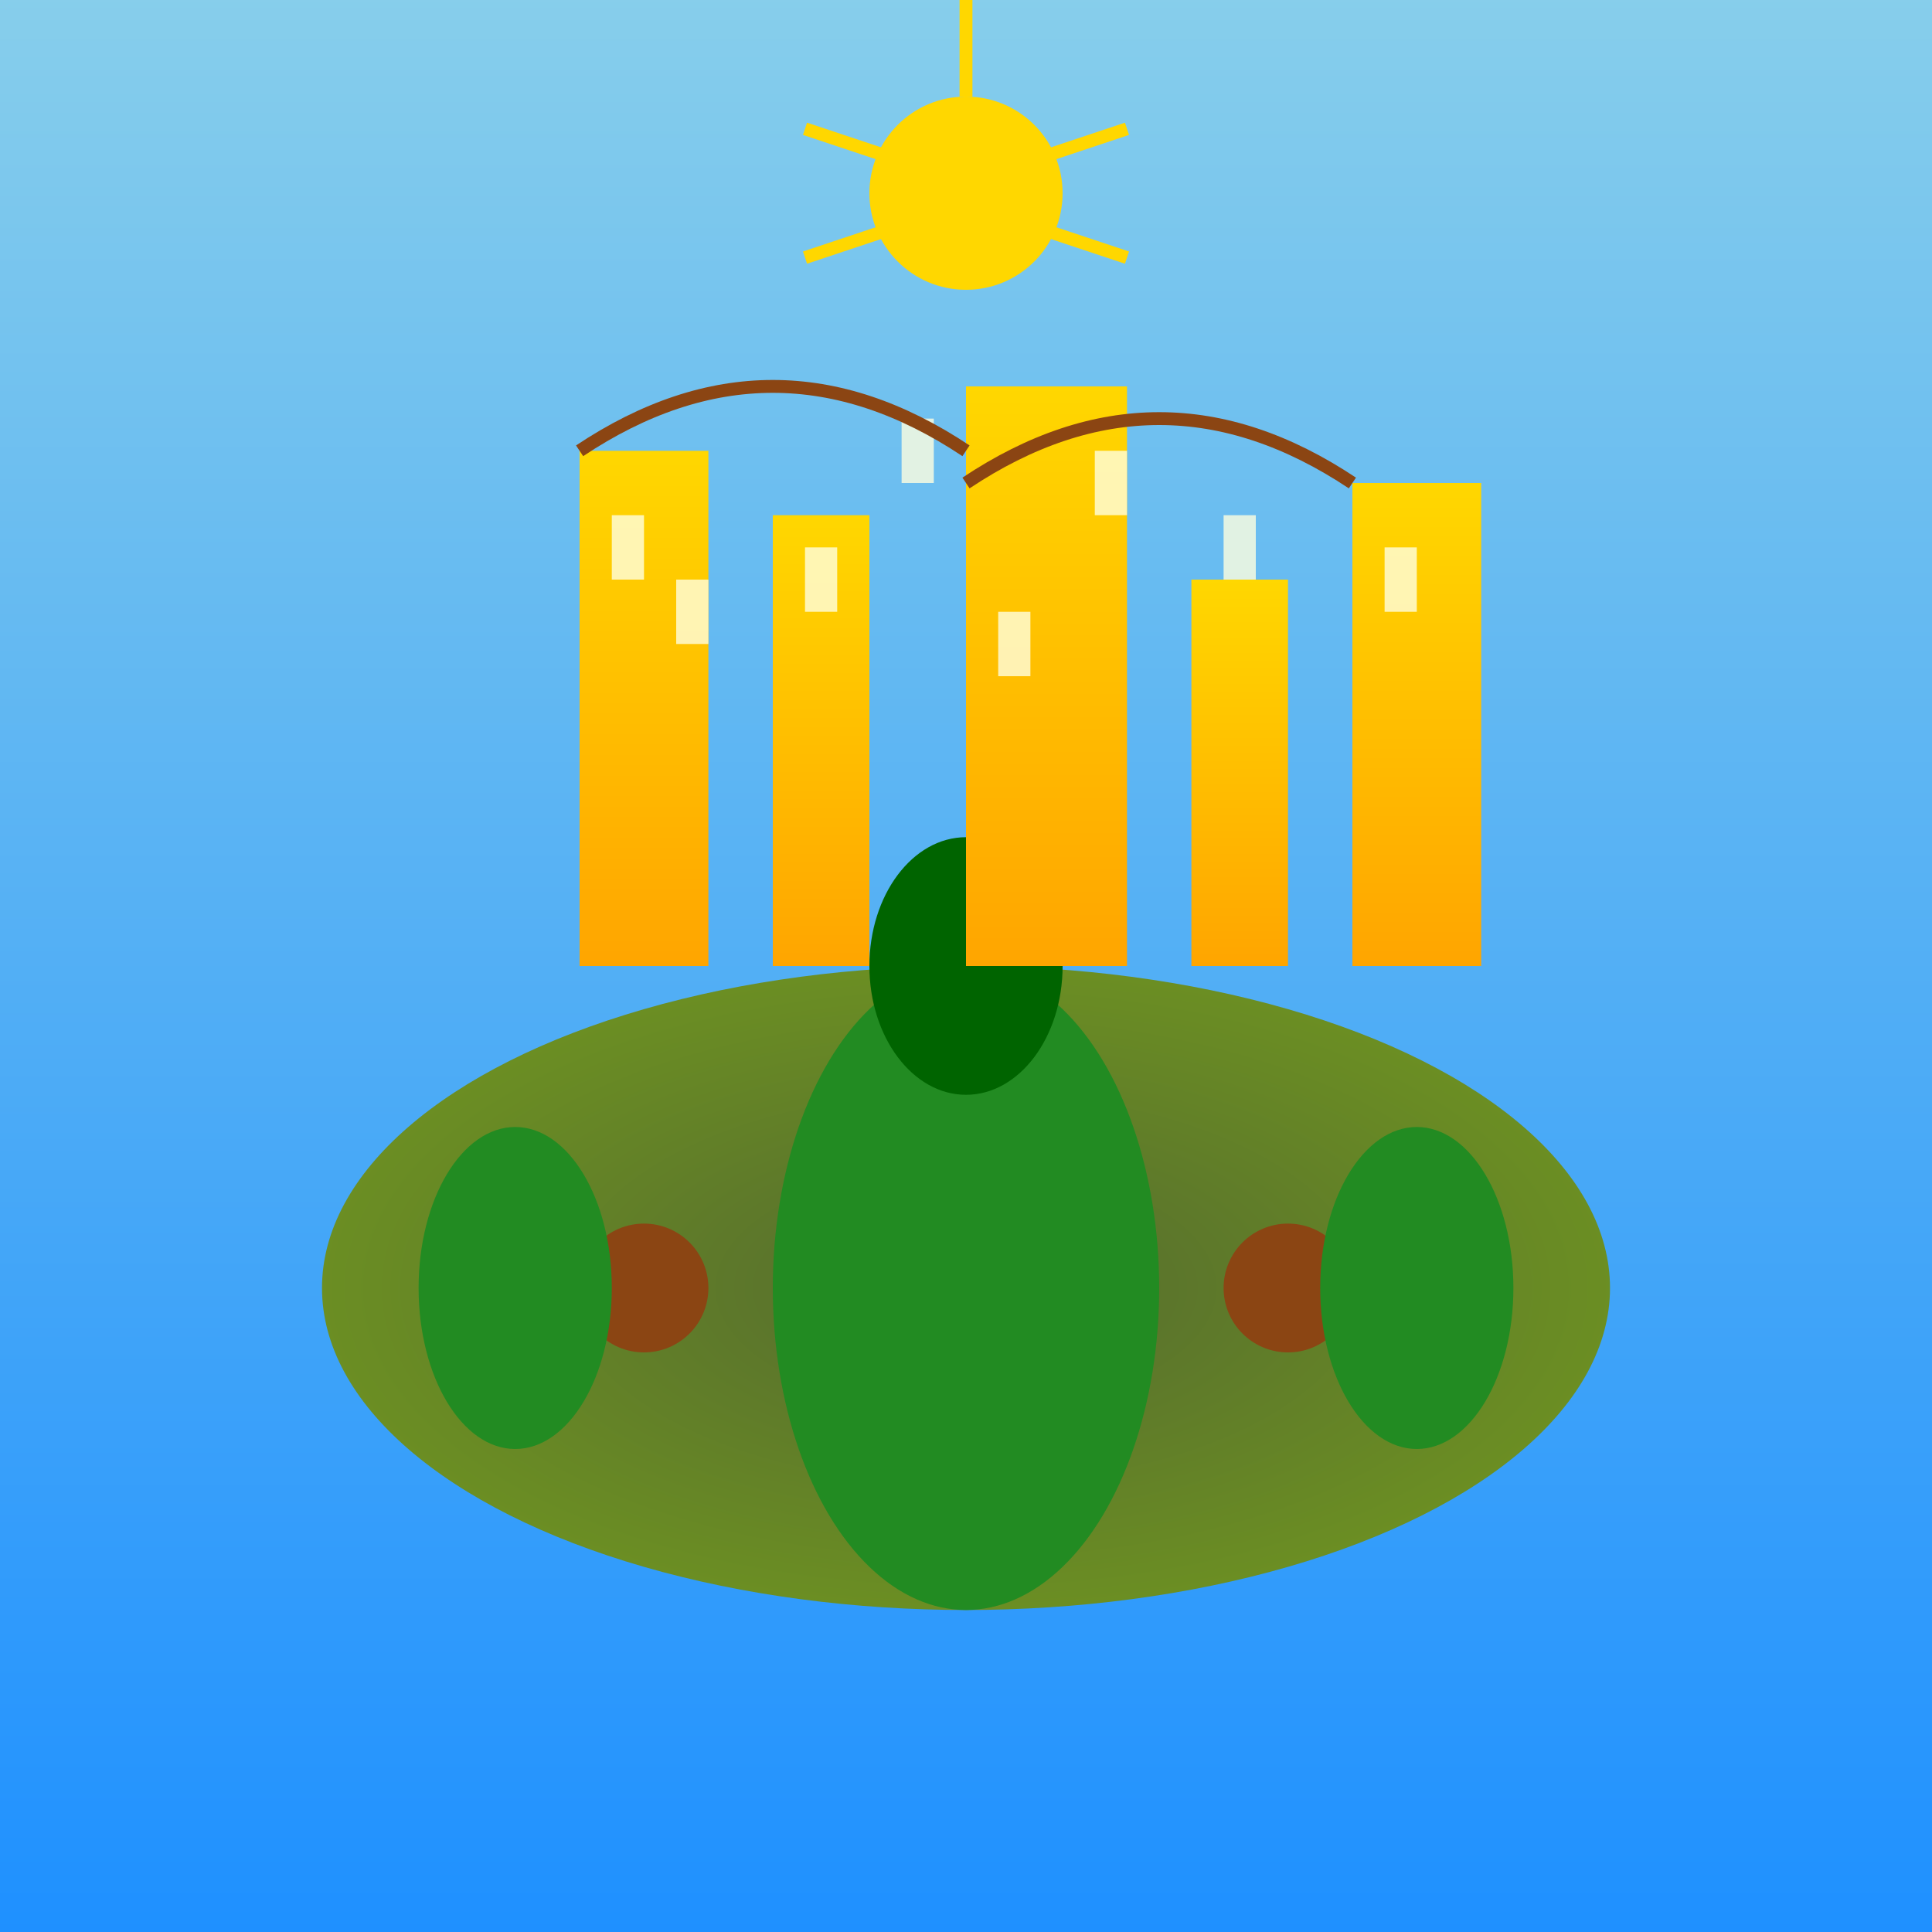 <svg viewBox="0 0 300 300" xmlns="http://www.w3.org/2000/svg">
  <rect x="0" y="0" width="300" height="300" fill="#333333" stroke="none"/>
  <!-- Background Gradient -->
  <defs>
    <linearGradient id="skyGradient" x1="0%" y1="0%" x2="0%" y2="100%">
      <stop offset="0%" style="stop-color:#87CEEB; stop-opacity:1" />
      <stop offset="100%" style="stop-color:#1E90FF; stop-opacity:1" />
    </linearGradient>
    <radialGradient id="shellGradient" cx="50%" cy="50%" r="50%">
      <stop offset="0%" style="stop-color:#556B2F; stop-opacity:1" />
      <stop offset="100%" style="stop-color:#6B8E23; stop-opacity:1" />
    </radialGradient>
    <linearGradient id="buildingGradient" x1="0%" y1="0%" x2="0%" y2="100%">
      <stop offset="0%" style="stop-color:#FFD700; stop-opacity:1" />
      <stop offset="100%" style="stop-color:#FFA500; stop-opacity:1" />
    </linearGradient>
  </defs>
  
  <!-- Sky Background -->
  <rect width="300" height="300" fill="url(#skyGradient)" />
  
  <!-- Giant Turtle -->
  <g transform="translate(150, 200)">
    <!-- Shell -->
    <ellipse rx="100" ry="50" fill="url(#shellGradient)" />
    <!-- Shell Patterns -->
    <circle cx="-50" cy="0" r="10" fill="#8B4513" />
    <circle cx="50" cy="0" r="10" fill="#8B4513" />
    <circle cx="0" cy="-30" r="10" fill="#8B4513" />
    <circle cx="0" cy="30" r="10" fill="#8B4513" />
    
    <!-- Turtle Body -->
    <ellipse rx="30" ry="50" fill="#228B22" />
    <!-- Turtle Head -->
    <ellipse cx="0" cy="-50" rx="15" ry="20" fill="#006400" />
    <!-- Turtle Legs -->
    <ellipse cx="-70" cy="0" rx="15" ry="25" fill="#228B22" />
    <ellipse cx="70" cy="0" rx="15" ry="25" fill="#228B22" />
  </g>
  
  <!-- Floating City -->
  <g transform="translate(150, 150)">
    <!-- Buildings -->
    <rect x="-60" y="-80" width="20" height="80" fill="url(#buildingGradient)" />
    <rect x="-30" y="-70" width="15" height="70" fill="url(#buildingGradient)" />
    <rect x="0" y="-90" width="25" height="90" fill="url(#buildingGradient)" />
    <rect x="35" y="-60" width="15" height="60" fill="url(#buildingGradient)" />
    <rect x="60" y="-75" width="20" height="75" fill="url(#buildingGradient)" />
    
    <!-- Windows -->
    <g fill="#FFFFE0" opacity="0.8">
      <rect x="-55" y="-70" width="5" height="10" />
      <rect x="-45" y="-60" width="5" height="10" />
      <rect x="-25" y="-65" width="5" height="10" />
      <rect x="-10" y="-85" width="5" height="10" />
      <rect x="5" y="-55" width="5" height="10" />
      <rect x="20" y="-80" width="5" height="10" />
      <rect x="40" y="-70" width="5" height="10" />
      <rect x="65" y="-65" width="5" height="10" />
    </g>
    
    <!-- Bridges -->
    <path d="M-60,-80 Q-30,-100 0,-80" stroke="#8B4513" stroke-width="2" fill="none"/>
    <path d="M60,-75 Q30,-95 0,-75" stroke="#8B4513" stroke-width="2" fill="none"/>
    
    <!-- Sun -->
    <circle cx="0" cy="-120" r="15" fill="#FFD700" />
    <g stroke="#FFD700" stroke-width="2">
      <line x1="0" y1="-135" x2="0" y2="-150" />
      <line x1="10" y1="-125" x2="25" y2="-130" />
      <line x1="-10" y1="-125" x2="-25" y2="-130" />
      <line x1="10" y1="-115" x2="25" y2="-110" />
      <line x1="-10" y1="-115" x2="-25" y2="-110" />
    </g>
  </g>
</svg>
